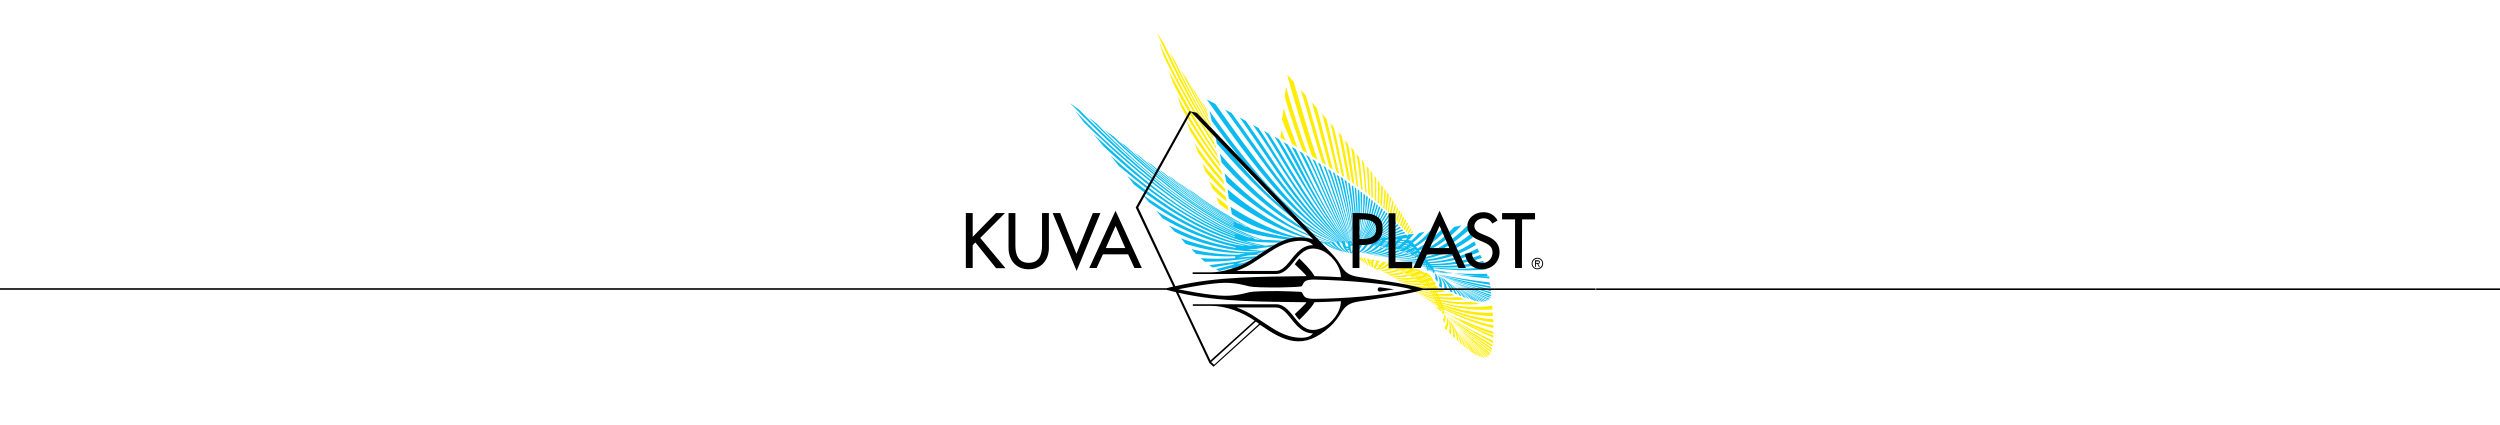 <?xml version="1.0" encoding="utf-8"?>
<!-- Generator: Adobe Illustrator 26.5.0, SVG Export Plug-In . SVG Version: 6.00 Build 0)  -->
<svg version="1.1" id="Ebene_1" xmlns="http://www.w3.org/2000/svg" xmlns:xlink="http://www.w3.org/1999/xlink" x="0px" y="0px"
	 viewBox="0 0 1387.9 236.2" style="enable-background:new 0 0 1387.9 236.2;" xml:space="preserve">
<style type="text/css">
	.st0{fill-rule:evenodd;clip-rule:evenodd;fill:#FFED00;}
	.st1{fill-rule:evenodd;clip-rule:evenodd;fill:#0BBBEF;}
	.st2{fill-rule:evenodd;clip-rule:evenodd;}
	.st3{fill:none;}
</style>
<g>
	<path class="st0" d="M756.8,143.1c0.6,1.6,1.5,2.9,2.5,4.2l0.7,0.2c-1.1-1.3-1.8-2.7-2.2-4.2L756.8,143.1z M720.3,81.8
		c-2.8-7.2-5.3-14.4-7.6-21.5l-1,6c1.7,4.4,3.6,9,5.5,13.5L720.3,81.8z M725.7,84.9c-4.1-11-8-23.3-11.8-36.9l-0.7,5.7
		c3.1,10.4,6.4,20.4,10,29.9l1.5,1l-0.2-0.5L725.7,84.9z M731.5,88.8c-5.3-15.3-9.6-30.9-13.3-43.4l-3.7-4
		c4.1,14.2,8.4,29.9,13.9,45.3l2.6,1.8v0.1L731.5,88.8z M801.7,179.4l-0.6-2.2c0.7-0.7,0.8-1.8,0.7-3
		C802.8,175.5,802.9,177.1,801.7,179.4 M803.1,183.3l-0.9-0.8l-0.2-0.8c1.2-1.6,1.6-3.5,1.3-5.6
		C804.4,177.7,804.2,180.3,803.1,183.3 M805.4,185.6l-1.2-1.2c1-2.2,0.6-4.8-0.3-7.4C805.6,179.7,806.1,182.6,805.4,185.6
		 M807.8,187.6l-1.3-0.9c0.6-2,0-5-2.2-9.5C806.4,180.1,807.8,183.5,807.8,187.6 M809.8,189.6l-1-0.9c0-2.7-1.5-6.6-3.5-10.5
		C807.6,181.6,809.4,185.4,809.8,189.6 M811.7,191.3l-1-0.7c-0.4-3.1-2-6.3-3.7-9.5C809.1,184.4,810.9,187.7,811.7,191.3 M813.7,193
		l-1.1-0.9c-0.6-2.3-2.3-5.8-4.4-9.7C810.4,186,812.4,189.5,813.7,193 M815.3,194.1l-0.8-0.6l-4.5-8.8L815.3,194.1z M817.2,195.6
		l-0.9-0.6l-5-8.3L817.2,195.6z M818.6,196.4l-0.9-0.4l-8-12.3L818.6,196.4z M820.2,197.4l-1-0.4l-9.8-14.1L820.2,197.4z
		 M821.6,197.9l-0.6-0.1l-7.4-9.3L821.6,197.9z M822.8,198.3l-0.7-0.1l-10.6-12.9L822.8,198.3z M824.2,198.5l-0.9-0.2l-13.2-14.8
		L824.2,198.5z M825,198.2l-0.3,0.2l-14.2-14.7L825,198.2z M826,197.9l-0.5,0.3l-14.6-14.6L826,197.9z M826.3,197.5l0.5-0.4
		L810,182.7L826.3,197.5z M827.4,196.2l-0.5,0.6c-6.7-5.8-13.6-11.6-20.6-17.2C813.4,184.9,820.4,190.4,827.4,196.2 M827.9,194.7
		l-0.2,0.9c-6.9-5.3-14.4-11.3-22-17.2C813.7,184.4,821.5,190.2,827.9,194.7 M828.3,193.2l-0.2,1c-8.3-5.8-16.5-11.8-24.6-17.8
		C811.7,182.1,820,187.8,828.3,193.2 M828.7,191.5l-0.2,0.9c-9-5.1-17.6-11.1-26.2-17.2C811,180.8,819.7,186.4,828.7,191.5
		 M828.9,189.2l-0.1,1.3c-9-4.9-18-10.2-26.8-15.8C811.1,180,820.1,185.1,828.9,189.2 M752.1,142.8L752.1,142.8l1.4,1.5
		c-0.8-0.5-1.7-1-2.5-1.5H752.1z M753.8,142.8c0.8,0.9,1.7,1.8,2.7,2.7c-1.1-0.8-2.2-1.7-3.2-2.7H753.8z M754.7,142.8
		c1,1.3,2.2,2.5,3.5,3.6c-1.6-1-3-2.2-4.2-3.7L754.7,142.8L754.7,142.8z M672.4,70.4c-5.2-8.9-10.9-19.3-16.9-31.5l3.4,5
		c3.7,7.4,7.8,15.5,12.5,23.6l0.1,0.4l0.2,0.3c0.2,0.2,0.3,0.4,0.5,0.6l0,0L672.4,70.4z M673.1,74.1C664.2,59.5,656,43.8,649.2,29
		l3.1,4.8c6,12.9,12.9,26,20.5,38.5L673.1,74.1z M673.7,77.2c-4.5-7-8.9-14.5-13.2-22.1c-6.8-12.3-12.6-24.8-18.3-36.9l3.6,5.3
		c5.3,11.1,10.4,21.4,15.4,30.8c4.1,7.7,8.2,14.8,12.2,21.3L673.7,77.2z M675.1,82.4c-12.7-19.2-23.7-40-29.1-51.3l-2.5-7.9
		c7.7,17.1,18.8,37.8,30.6,55.9l0.2,1.2l0.3,0.3c0.1,0.1,0.2,0.3,0.4,0.4L675.1,82.4z M676.1,87.4c-9-12.7-17.4-26.8-24.5-40.4
		l-2.9-8.1c8.5,15.7,16.9,31.6,26.9,46.3L676.1,87.4z M677.5,92.5c-7.4-9.7-14.6-20.6-21.5-32.4l-2.3-6.9
		c6.2,11.3,13.8,24.1,23,36.5l0.3,1.2l0.3,0.3l0.2,0.5V92.5z M678.6,97.5c-6.2-7.4-12.2-15.7-18-24.9l-2-5.7
		C664.7,76.6,671,86,678,94.8L678.6,97.5z M679.6,102.5c-5.1-5.5-10-11.5-14.5-17.8l-2-5.3c4,5.8,9.5,13.1,16,20.5l0.4,1.8l-0.1-0.1
		L679.6,102.5z M680.3,107.1c-4.1-3.8-7.8-7.7-11.1-11.7l-1.8-4.9c4,5.1,8.3,9.8,12.5,14.1L680.3,107.1z M681,112
		c-3-2.5-5.7-4.9-7.9-7.3l-1.9-4.2c2.7,2.6,5.7,5.6,9.4,8.9l0.3,2.3L681,112z M682,116.8c-1.8-1.2-3.6-2.4-5.3-3.7l-1.4-3.8
		c1.8,1.5,3.9,3.2,6.2,4.9L682,116.8z M670.3,62.5c-1.3-2.4-2.7-4.9-4-7.3l3.1,4.6c0.2,0.3,0.3,0.6,0.5,0.9L670.3,62.5z M671,65.7
		c-3.4-6-6.7-12.1-9.9-18.3l2.3,3.3c2.4,4.3,4.7,8.7,7.2,13L671,65.7z M756,143c0.8,1.3,1.8,2.7,3,3.9c-1.9-1.6-3-2.7-3.9-4L756,143
		z M710.8,76.3l0.6-4.1c0.7,2,1.5,3.9,2.3,5.8l-0.5-0.3v0.1l-2.2-1.3l0,0L710.8,76.3z M786.6,152.6l2,0.8l0.6-0.2l-2-0.8
		L786.6,152.6z M787.8,152.2l2,0.8l0.6-0.4l-2-0.7L787.8,152.2z M829,184.2v1.3c-8.2-2.6-17.2-6.8-26.8-12v-0.1
		C811.1,177.7,820.2,181.4,829,184.2 M774.8,147.4L774.8,147.4l-2.3-0.1l-0.1,0.1H774.8z M778.5,148.7c0.1-0.1,0.2-0.1,0.2-0.2
		l-2.4-0.3l-0.1,0.1L778.5,148.7z M778,149c0.1,0,0.1-0.1,0.2-0.1l-2.3-0.3h-0.1L778,149z M782.5,150c0.1-0.1,0.3-0.2,0.4-0.2
		l-2.5-0.5c-0.1,0.1-0.2,0.1-0.4,0.2L782.5,150z M786.7,151c0.2-0.1,0.5-0.2,0.7-0.4l-2.3-0.5c-0.2,0.1-0.3,0.2-0.5,0.3L786.7,151z
		 M777.4,149.4c0.1,0,0.2-0.1,0.2-0.1l-2-0.5c-0.1,0-0.1,0.1-0.1,0.1L777.4,149.4z M781.6,150.4l0.3-0.2l-2.2-0.5
		c-0.1,0.1-0.1,0.2-0.2,0.2L781.6,150.4z M785.5,151.5c0.2-0.1,0.4-0.2,0.6-0.3l-2.2-0.5c-0.2,0.1-0.3,0.1-0.4,0.2L785.5,151.5z
		 M777,149.6c0.1,0,0.1-0.1,0.2-0.1l-1.9-0.5l-0.1,0.1L777,149.6z M781,150.7c0.1,0,0.1-0.1,0.2-0.1l-2.1-0.6
		c-0.1,0.1-0.1,0.1-0.2,0.1L781,150.7z M784.6,151.9c0.1-0.1,0.3-0.1,0.4-0.2l-2-0.6c-0.1,0-0.1,0.1-0.2,0.1L784.6,151.9z
		 M776.7,149.8l0.1-0.1l-1.8-0.6l-0.1,0.1L776.7,149.8z M780.3,151l0.1-0.2l-1.9-0.6l-0.2,0.1L780.3,151z M783.9,152.2
		c0.1,0,0.2-0.1,0.3-0.1l-1.9-0.6c-0.1,0-0.1,0.1-0.2,0.1L783.9,152.2z M795.5,158.1l1,1.1c-0.1,0-0.2,0-0.4,0.1l-1-1.1
		C795.3,158.2,795.4,158.2,795.5,158.1 M793,156.1l1.5,1c-0.2,0.1-0.4,0.1-0.6,0.1l-1.3-1C792.7,156.2,792.9,156.2,793,156.1
		 M789.8,154.4l1.6,0.7c-0.2,0.1-0.4,0.1-0.6,0.2l-1.5-0.7C789.5,154.5,789.6,154.5,789.8,154.4 M794.2,155.8l1.5,1
		c-0.2,0.1-0.4,0.1-0.6,0.2l-1.5-1C793.8,155.9,794,155.9,794.2,155.8 M791.2,153.9l1.5,0.8c-0.2,0.1-0.5,0.2-0.7,0.2l-1.4-0.8
		C790.7,154.1,790.9,154,791.2,153.9 M792.5,153.4l1.6,0.8c-0.2,0.1-0.4,0.2-0.6,0.2l-1.6-0.8C792,153.6,792.2,153.5,792.5,153.4
		 M783.2,152.5l-1.7-0.6l0.2-0.1l1.7,0.6L783.2,152.5z M786.6,154l-1.6-0.7l0.2-0.2l1.6,0.8C786.7,154,786.6,154,786.6,154
		 M789.7,155.6l-1.4-0.7c0.1,0,0.1,0,0.2-0.1l1.4,0.7C789.9,155.6,789.8,155.6,789.7,155.6 M792.7,157.5l-1.3-0.9c0.1,0,0.1,0,0.2,0
		l1.5,0.9C793,157.4,792.8,157.5,792.7,157.5 M795.1,159.4l-1.1-1c0.1,0,0.2,0,0.3-0.1l1.2,1C795.4,159.3,795.2,159.4,795.1,159.4
		 M797,161.5l-0.8-0.9l0.6-0.1l0.4,1H797z M779.4,151.5l-1.8-0.7c0.1-0.1,0.3-0.1,0.4-0.2l2,0.7
		C779.8,151.3,779.6,151.4,779.4,151.5 M782.5,152.7l-1.6-0.6c0.1,0,0.2-0.1,0.2-0.1l1.7,0.6C782.7,152.7,782.6,152.7,782.5,152.7
		 M785.8,154.2l-1.5-0.8c0.1,0,0.1,0,0.2-0.1l1.6,0.8C786,154.2,785.9,154.2,785.8,154.2 M788.6,155.9l-1.2-0.7
		c0.1,0,0.2-0.1,0.3-0.1l1.3,0.7C788.9,155.8,788.7,155.8,788.6,155.9 M791.7,157.6l-1.5-0.9c0.1,0,0.3-0.1,0.4-0.1l1.4,0.9
		C791.9,157.6,791.8,157.6,791.7,157.6 M794.1,159.5l-1.1-1c0.1,0,0.1,0,0.2,0l1.2,0.9C794.4,159.4,794.2,159.5,794.1,159.5
		 M796.3,161.6l-0.9-0.9c0.1,0,0.2,0,0.3,0l0.9,0.9C796.5,161.5,796.4,161.5,796.3,161.6 M794.2,160.7l1.1,0.9c0.2,0,0.3,0,0.5,0
		l-1-0.9C794.5,160.7,794.4,160.7,794.2,160.7 M791.6,158.7l1.1,0.9c0.2,0,0.4,0,0.6,0l-1.2-0.9C792,158.6,791.8,158.7,791.6,158.7
		 M789.2,157l1.3,0.8c0.2,0,0.3,0,0.5-0.1l-1.4-0.8C789.4,156.9,789.3,157,789.2,157 M786.3,155.4l1.3,0.7c0.1,0,0.2,0,0.3-0.1
		l-1.3-0.7C786.6,155.3,786.5,155.3,786.3,155.4 M783.3,153.7l1.4,0.8c0.2,0,0.3-0.1,0.5-0.1l-1.5-0.8
		C783.5,153.7,783.4,153.7,783.3,153.7 M780.4,152.3l1.4,0.7c0.1,0,0.2-0.1,0.3-0.1l-1.6-0.6C780.5,152.2,780.4,152.2,780.4,152.3
		 M799,168.1c0.1,0,0.2,0.1,0.3,0.1l-0.2-0.7c-0.1,0-0.2-0.1-0.3-0.1L799,168.1z M799.5,168.8c-0.1,0-0.2-0.1-0.3-0.1l0.2,0.6
		c0.1,0,0.2,0.1,0.4,0.1L799.5,168.8z M798.5,166c-0.1,0-0.2-0.1-0.4-0.1l0.3,0.6c0.1,0,0.2,0.1,0.3,0.1L798.5,166z M796.9,163.3
		c0.1,0,0.3,0,0.4,0l-0.7-0.9c-0.2,0-0.3,0-0.4,0L796.9,163.3z M797.8,164.3c-0.1,0-0.3,0-0.4-0.1l0.3,0.8c0.1,0,0.3,0,0.4,0.1
		L797.8,164.3z M800.8,172.1c-0.2-0.1-0.4-0.2-0.5-0.3l0.1,0.6l-0.1,0.3l0.4,0.2L800.8,172.1z M799.7,170.3c0.2,0.1,0.4,0.2,0.5,0.2
		l-0.2-0.4c-0.2-0.1-0.3-0.1-0.5-0.2L799.7,170.3z M800.6,171.3c-0.2-0.1-0.4-0.2-0.7-0.3l0.2,0.4c0.2,0.1,0.4,0.2,0.7,0.3
		L800.6,171.3z M799.3,171.4v0.5l-0.1,0.4l0.3,0.2l0.2-0.4v-0.4L799.3,171.4z M799.1,170.6l0.2,0.4l0.3,0.1l-0.2-0.4L799.1,170.6z
		 M798.7,169.6l0.1,0.4l0.2,0.1l-0.1-0.4C798.9,169.7,798.8,169.6,798.7,169.6 M798.2,168.4l0.3,0.6c0.1,0,0.2,0.1,0.3,0.1l-0.2-0.5
		C798.5,168.5,798.4,168.4,798.2,168.4 M797.6,167.1l0.3,0.7c0.2,0,0.3,0.1,0.4,0.1l-0.3-0.7C797.9,167.1,797.8,167.1,797.6,167.1
		 M797.1,165.7l0.2,0.5c0.1,0,0.3,0.1,0.4,0.1l-0.2-0.5C797.3,165.8,797.2,165.7,797.1,165.7 M796.1,164.1l0.6,0.8
		c0.1,0,0.3,0.1,0.4,0.1l-0.3-0.8C796.5,164.2,796.3,164.1,796.1,164.1 M794.9,162.4l0.6,0.8c0.2,0,0.4,0,0.6,0.1l-0.7-0.8
		C795.3,162.5,795.1,162.4,794.9,162.4 M793.4,160.7l0.8,0.9c0.1,0,0.3,0,0.4,0l-0.8-0.9C793.6,160.7,793.5,160.7,793.4,160.7
		 M798.5,171v0.6l-0.1,0.2l0.2,0.1v-0.1l0.2-0.7L798.5,171z M798.3,170.2l0.1,0.4l0.4,0.2l-0.1-0.4
		C798.6,170.3,798.4,170.3,798.3,170.2 M797.9,169.3l0.2,0.4c0.1,0.1,0.2,0.1,0.3,0.1l-0.2-0.4C798.2,169.4,798,169.3,797.9,169.3
		 M797.2,168l0.4,0.6c0.1,0.1,0.3,0.1,0.4,0.2l-0.3-0.6C797.5,168.1,797.3,168,797.2,168 M796.8,166.8l0.2,0.6
		c0.2,0.1,0.3,0.1,0.4,0.1l-0.2-0.6C797,166.9,796.9,166.9,796.8,166.8 M796.1,165.5l0.3,0.5c0.1,0,0.3,0.1,0.4,0.1l-0.2-0.5
		C796.4,165.6,796.3,165.6,796.1,165.5 M795.2,164l0.4,0.8c0.2,0,0.3,0.1,0.5,0.1l-0.6-0.8C795.4,164,795.3,164,795.2,164
		 M794,162.4l0.7,0.8c0.1,0,0.1,0,0.2,0l-0.5-0.8C794.3,162.4,794.2,162.4,794,162.4 M792.6,160.7l0.7,0.8c0.1,0,0.3,0,0.4,0
		l-0.7-0.9C792.9,160.7,792.8,160.7,792.6,160.7 M790.6,158.8l1.1,0.8c0.2,0,0.4,0,0.6,0l-1.2-0.9
		C790.9,158.7,790.8,158.7,790.6,158.8 M788.3,157.1l1.2,0.8c0.1,0,0.2,0,0.4,0l-1.2-0.8C788.6,157.1,788.4,157.1,788.3,157.1
		 M766.6,145.1L766.6,145.1L766.6,145.1L766.6,145.1z M760.2,144.9l1.1,0.5c0,0.1,0,0.2,0,0.3l-1-0.2
		C760.2,145.3,760.2,145.1,760.2,144.9 M763.9,148.3l0.1,0.2l0.1,0.6l0.3,0.1l0,0c0.4-0.4,0.7-0.8,1.1-1.2v-0.3l-0.9-0.7
		C764.3,147.5,764.1,147.9,763.9,148.3 M826.2,168.5c-0.1,0-0.3,0.1-0.4,0.1l-0.2-0.1h0.4H826.2z M827.2,168.3
		c-0.2,0.1-0.5,0.1-0.7,0.1l0.1-0.1H827.2z M794.1,153.4l0.4,0.2l0.7,1l-0.1,0.1l0.4,0.6c-0.1,0-0.2,0.1-0.2,0.1l0.9,1.2
		c0.1,0,0.1,0,0.2-0.1l0.8,1.1c-0.2,0.1-0.4,0.1-0.7,0.2l0.5,1.2c0.2,0,0.4-0.1,0.6-0.1l0.9,1.3c-0.4,0.1-0.8,0.1-1.2,0.1l0.3,1
		c1-0.1,1.9-0.2,2.9-0.3l2.1,1c-1.6,0.2-3.2,0.3-4.7,0.3l-0.1,0.6l-0.4-0.6h-0.1l0.7,0.9c2.3,0.1,4.5,0,6.7-0.2l0.6,0.3v-0.2
		l1.2,0.3l0.1,0.3l1,0.4c-2.7,0.2-5.8,0.3-9-0.1l0.4,0.8c3.4,0.4,7,0.5,10.9,0.2l0.9,0.3l0.9,0.4v0.1l1.5,0.5
		c-4.6,0.4-9.2,0.2-13.8-0.5l0.2,0.6c5.8,1.2,11.5,1.7,17.1,1.2l1.7,0.6l-0.2-0.3l0,0h0.7l2.7,0.8l-0.1-0.1l0.4,0.1
		c-7,0.8-14.3,0.4-22-1.5l0.3,0.7c9.6,2.6,19,3.2,28.2,1.8l0.2,2.1c-9,0.6-18.3-0.2-28.1-3.3l0.3,0.6c9.7,3.3,19,4.8,27.9,4.5
		l0.2,1.9c-9.3-0.1-18.6-2-27.9-5.6l0.2,0.4c10.5,4.2,19.9,6.6,27.8,6.9l0.1,1.8c-9.5-1.2-18.7-4.1-27.7-8l0.1,0.3
		c9.6,4.2,19,7.8,27.6,9.3l-0.1,1.5c-8.6-2-17.8-5.6-27.5-10.3l-0.1,0.9c9.1,5,18,10.1,27.7,13.5l-0.1,1.3c-9-3.9-18.6-9-27.6-14.4
		l0,0l0.4,1l-0.2,0.6l-0.4-1l-0.3,1.1l-0.4-1.5l0.2-0.5c-0.2-0.1-0.3-0.2-0.5-0.3l-0.2,0.3l-0.3,0.1l-0.2-0.6l0.1-0.2l-0.3-0.2
		l-0.1,0.3l-0.3,0.1l-0.4-0.6l0.1-0.2l-0.2-0.1l-0.1,0.2l-0.5-0.3l0.2-0.2c-0.6-0.4-1.3-0.8-1.9-1.2c0.7,0.3,1.3,0.7,2,1l0.1-0.6
		v-0.2c-1.6-0.8-3.2-1.7-4.9-2.5c1.6,0.7,3.2,1.4,4.8,2.2l-0.2-0.4c-2.3-1.1-4.5-2.2-6.7-3.4c2.2,1,4.3,2,6.4,2.9l-0.3-0.4
		c-2.6-1.1-5.3-2.4-7.9-3.8c2.5,1.2,5.1,2.2,7.6,3.2l-0.3-0.5v-0.1c-3.4-1.2-6.9-2.8-10.5-4.6c3.5,1.6,6.9,3,10.3,4.1l-0.2-0.6
		c-3.8-1.2-7.7-2.8-11.8-4.8c3.8,1.6,7.5,2.9,11.3,3.9l-0.3-0.5c-4.2-1-8.4-2.5-12.6-4.6c3.9,1.6,7.9,3,12.2,3.8l-0.3-0.7
		c-4.3-0.7-8.9-2.1-14-4.3c4.7,1.9,9.2,3,13.5,3.5l-0.7-0.8c-5-0.5-9.9-1.8-14.5-4c4.2,1.7,8.7,2.9,13.7,3.2l-0.7-0.8
		c-5.1-0.2-9.9-1.3-14.5-3.3c4.3,1.4,8.8,2.2,13.3,2.2l-1-0.8c-5.1,0.2-9.7-0.6-14-2.4c4.1,1.3,8.3,1.8,12.8,1.5l-1.2-0.7
		c-4.7,0.5-9.1,0-13.2-1.6c4.1,1,8.3,1.2,12.7,0.5l-1.2-0.7c-5,1-9.4,0.6-13.4-1.1c4,1,7.9,1.1,11.9,0.2l-1.4-0.8
		c-4.5,1.2-8.7,1.1-12.4-0.7c3.6,1,7.2,1,10.9-0.1l-1.3-0.7c-4.7,1.6-8.3,1.4-11.1-0.1c3.3,0.8,6.7,0.5,10-0.7l-1.7-0.8
		c-3.9,1.7-7.2,2-9.7,0.8c2.5,0.4,5.5-0.1,8.6-1.7l-1.7-0.6c-3.1,1.8-5.9,2.4-8.2,1.6c2.6-0.2,5.3-1.1,8.1-3.3l-2.3-0.2
		c-3.1,2.4-5.5,3.5-7,2.7c2.1-0.6,4.2-2,6.4-4h0.1c0.3,0,0.6,0,0.9,0.1v0.2l1.2,0.1h-0.3l-0.1,0.1h1.2v0.2H773l-0.1,0.1h2.3l0.6,0.1
		c0.2,0,0.4,0.1,0.7,0.1l-0.1,0.4l1.4,0.2c0.5,0.1,1,0.1,1.4,0.2l-2.2-0.2l-0.1,0.1l2.4,0.3c0.1-0.1,0.2-0.1,0.3-0.2
		c0.2,0,0.4,0,0.5,0.1v0.3l1.4,0.2c0.3,0,0.5,0.1,0.7,0.1v0.3l-1-0.1c-0.1,0.1-0.2,0.1-0.3,0.2l2.7,0.3l0,0c0.4,0.1,0.8,0.1,1.2,0.2
		l-0.1,0.5l1.4,0.2c0.7,0.1,1.4,0.2,2.1,0.3l-0.1,0.6l1.3,0.3l-0.3,0.2l2.1,0.7l0.3-0.1l0.5,0.1l1.2,1l0.2-0.2l0.5,0.6L794.1,153.4z
		 M782.9,129.7c0.4-0.5,0.7-1.1,1.1-1.6l0.4,0.9l-0.5,0.6L782.9,129.7z M781.3,129.4c0.6-0.9,1.2-1.8,1.9-2.8l0.4,0.9
		c-0.5,0.7-1,1.4-1.6,2.2h-0.6L781.3,129.4l0.1,0L781.3,129.4z M780.2,128.3c0.7-1.3,1.4-2.4,2-3.4l0.4,0.9c-0.6,1-1.2,2.1-1.8,3.1
		L780.2,128.3z M779.2,127.1c0.6-1.3,1.3-2.6,2.1-3.7l0.4,0.9c-0.6,1-1.2,2.1-1.9,3.5L779.2,127.1z M778.2,126c0.6-1.6,1.2-3,2-4.4
		l0.5,1c-0.6,1-1.2,2.4-2,4.1l-0.3-0.3l0,0L778.2,126z M777.2,125c0.8-2.2,1.3-3.8,1.9-5l0.5,1c-0.2,0.8-0.9,2.5-1.8,4.7L777.2,125z
		 M776,123.8c0.7-2.2,1.3-4.1,2-5.6l0.5,1c-0.5,1.2-1.1,3.1-2,5.2L776,123.8z M775,122.5c0.7-2.4,1.3-4.4,1.9-6l0.5,1
		c-0.3,1.3-0.9,3.3-1.7,5.8L775,122.5z M773.9,121.3c0.6-2.4,1.2-4.6,1.8-6.4l0.5,1c-0.4,1.3-0.9,3.5-1.7,6.2V122v-0.1L773.9,121.3z
		 M772.8,120.2c0.6-2.9,1.1-5.1,1.7-7l0.5,1c-0.4,1.3-0.9,3.7-1.7,6.6L772.8,120.2z M771.5,118.9c0.6-3.1,1-5.5,1.6-7.8l0.6,0.9
		c-0.3,1.8-0.7,4.2-1.4,7.6l-0.5-0.5l0,0L771.5,118.9z M770.4,117.8c0.6-3.8,0.9-6.8,1.2-8.8l0.8,1c-0.5,1.7-0.9,4.4-1.5,8.3
		L770.4,117.8z M769.1,116.5c0.5-4.2,0.8-7.5,1-9.6l0.9,1.1c-0.2,1.7-0.5,4.9-1.2,9.2L769.1,116.5z M767.9,115.3
		c0.4-4.6,0.6-8.2,0.7-10.4l0.9,1.1c-0.1,1.8-0.4,5.2-0.9,10L767.9,115.3z M766.3,113.8c0.3-5,0.5-8.9,0.6-11.1l0.9,1.1
		c-0.1,1.8-0.3,5.6-0.7,10.7L766.3,113.8L766.3,113.8z M764.8,112.5c0.2-5.5,0.3-9.8,0-12.3l1.1,1.2c0.1,2.3,0,6.2-0.3,11.7
		l-0.7-0.7L764.8,112.5L764.8,112.5z M763.2,111.1c0.1-6.1,0.1-10.9-0.2-13.4l1,1.2c0.1,2.3,0.1,6.7,0,12.8l-0.5-0.6l-0.1,0.2
		L763.2,111.1z M761.4,109.4c-0.2-6.7-0.4-12.1-0.6-14.6l1.1,1.3c0.1,2.4,0.2,7.3,0.3,14L761.4,109.4z M759.7,107.8
		c-0.4-7.3-0.7-13.1-1-15.7l1.1,1.4c0.2,2.4,0.4,7.8,0.7,15.2L759.7,107.8z M757.9,106.6c-0.5-6.8-1-12.9-2-17.9l1.3,1.6
		c0.6,3.8,1,9.7,1.5,17L757.9,106.6z M755.6,105c-0.9-7.9-1.7-14.9-2.5-19.5l1.4,1.8c0.8,3.9,1.3,10.6,2,18.6L755.6,105L755.6,105
		L755.6,105z M753.1,102.9c-1.3-8.7-2.2-16.4-3-21.2l1.6,2c0.6,4,1.2,11.2,2.4,20.1L753.1,102.9z M750.6,101.1
		c-1.7-9.8-2.8-18.4-3.9-23.3l1.6,2c1.2,4.3,2.1,12.5,3.6,22.5L750.6,101.1z M748.2,99.6c-2.5-12.2-4.3-22.7-5.1-26.3l1.8,2.3
		c1.7,7.3,3,15.7,4.6,24.8l-0.6-0.5v0.3l-0.1-0.1v-0.2L748.2,99.6z M745,97.4c-2.1-9.4-4-19.2-6.4-29.1l1.9,2.5
		c1.9,7.3,3.6,16.9,5.8,27.4L745,97.4z M741.9,95.4c-2.7-10.8-5-21.8-8-32.2l2.5,2.8c2,7.4,4.1,18.4,7,30.5l-1.1-0.7l-0.1-0.2
		L741.9,95.4z M738,92.8c-3.1-11.2-6.1-23.2-9.7-36l2.7,3.1c3.2,11.2,5.9,22.9,8.9,34.2L738,92.8z M734.1,90.4
		c-4.2-13.4-8-27.4-12-40.6l2.8,3.1c3.6,11.7,7.1,25.3,11.2,38.6L734.1,90.4z M764.1,149.6l-0.4-1.1c0,0.1-0.1,0.1-0.1,0.2l0.2,0.5
		v0.3L763,149l-0.2-0.1c0-0.1,0-0.1,0-0.2v-0.6l-0.6,0.4v0.1h-0.1l0,0l0,0l-0.7-0.3c-0.1-0.6-0.1-1.2-0.1-1.8l-0.9-0.6
		c0.2,0.7,0.4,1.4,0.7,2.1l-0.4-0.2c-1-1.2-1.6-2.8-1.8-4.3l0.7,0.1c0.2,0,0.4,0,0.5,0.1c0,0.2,0,0.4,0,0.6l1.3,0.3
		c0-0.1,0.1-0.3,0.1-0.4h0.5c0.3,0,0.6,0,0.9,0v0.5h-0.1c-0.4,1.1-0.6,2.4-0.6,3.7l0,0l1-1.2v0.1c0.3-0.8,0.6-1.5,0.9-2.3l-0.2-0.1
		l-0.7-0.3h0.9c0.2,0,0.3,0,0.4,0v0.1l1.4,0.1c0.2,0,0.3,0,0.4,0v0.1v-0.1l-0.3,0.1c-0.4,0.5-0.8,1-1.2,1.6l0.1,0.3l0.5,0.2l0.4,0.2
		l0.1,0.1c0.6-0.7,1.2-1.4,1.8-2.1h0.2v0.2l1.4,0.1c0.1,0,0.3,0,0.4,0l0,0l0,0c0.1,0,0.2,0,0.3,0v0.2c-0.2,0-0.4,0.1-0.6,0.1
		c-1.4,1.4-3,2.8-4.8,4.1L764.1,149.6L764.1,149.6z M787.8,153.6l-1.8-0.8c-0.1,0-0.2,0.1-0.3,0.1l1.8,0.8
		C787.6,153.7,787.7,153.6,787.8,153.6"/>
	<path class="st1" d="M743.2,133.9l-0.3,0.1c-24.6-13.7-50.7-51.9-68.2-76.3l-4.8-2.5c19.5,27.2,42.5,61.6,72.4,79l-0.2,0.1
		c-21.3-10.7-44.3-35.1-70.6-72.7l1.2,5.6c22.1,30.4,45.6,56.3,69,67.1h-0.1c-24.4-9.9-48.2-35.7-67.2-60.7l1.1,6
		c19.3,22.5,43.8,47.3,66.3,55c1.4,2.4,3.3,4.2,5.5,5.5l0.7-0.1C745.5,138.5,744,136.4,743.2,133.9 M798,156.5l-1.3-1.9
		c0.4-0.9,0.2-2-0.4-3.1C797.7,152.5,798.4,154,798,156.5 M800.5,159.7l-1.1-0.4l-0.5-0.7c0.6-1.9,0.3-3.8-0.6-5.7
		C800,154.1,800.6,156.5,800.5,159.7 M803.5,161.1l-1.6-0.8c0.2-2.5-1-4.7-2.7-6.9C801.8,155.5,803.2,158.1,803.5,161.1
		 M806.5,162.2l-1.5-0.4c-0.1-2.1-1.7-4.8-5.2-8.3C802.7,155.7,805.1,158.4,806.5,162.2 M809,163.5l-1.3-0.5
		c-0.9-2.5-3.6-5.7-6.7-8.7C804.2,156.6,807.2,159.7,809,163.5 M811.4,164.4l-1.2-0.4c-1.4-2.8-4-5.3-6.6-7.7
		C806.6,158.7,809.4,161.3,811.4,164.4 M813.8,165.4l-1.3-0.5c-1.3-1.9-4.1-4.7-7.4-7.6C808.4,159.9,811.4,162.5,813.8,165.4
		 M815.7,165.9l-1-0.3l-7.2-6.8L815.7,165.9z M818,166.6l-1-0.3l-7.5-6.2L818,166.6z M819.6,167l-1-0.1L807,158L819.6,167z
		 M821.4,167.4l-1-0.1l-13.9-10L821.4,167.4z M822.9,167.4l-0.6,0.1l-10-6.3L822.9,167.4z M824.1,167.3l-0.7,0.1l-14.3-8.6
		L824.1,167.3z M825.5,167.1l-0.9,0.1l-17.3-9.6L825.5,167.1z M826.2,166.5l-0.2,0.3l-18.2-9.2L826.2,166.5z M827,165.9l-0.3,0.5
		l-18.6-8.9L827,165.9z M827.2,165.4l0.4-0.5l-20.6-8.1L827.2,165.4z M827.8,163.8l-0.3,0.7c-8.2-3.3-16.7-6.4-25.1-9.4
		C810.8,157.8,819.3,160.7,827.8,163.8 M827.7,162.2l0.1,0.9c-8.2-2.7-17.3-5.8-26.4-9C810.9,157.2,820.2,160.2,827.7,162.2
		 M827.6,160.7l0.1,1c-9.7-2.7-19.4-5.7-29.1-8.6C808.3,155.7,818,158.4,827.6,160.7 M827.4,159l0.1,0.9
		c-10.1-1.8-20.3-4.6-30.4-7.5C807.2,154.8,817.3,157.1,827.4,159 M826.9,156.8l0.4,1.3c-10.1-1.6-20.3-3.6-30.6-6
		C807.1,154,817.3,155.7,826.9,156.8 M730.2,134.6l7,0.3h0.9c2.3,2.1,5,3.7,8,4.9c-3.2-0.7-6.1-2.3-8.8-4.6c-0.3,0-0.6,0-1-0.1
		c2,1.5,4.6,3,7.7,4.3c-3.1-1-6.1-2.3-8.8-4.2l0.6-0.1c-1.8-0.1-3.6-0.1-5.4-0.2l0,0C730.3,134.9,730.3,134.7,730.2,134.6
		 M684.8,146.9l0.1-0.5l-11.7,2.1l-1.9-1.3l13.5-1.7c3.1-0.4,6.2-1.2,9.9-2.3c-9.2,1.4-18,2.2-25.9,2.1l-2.2-2
		c6.3,0.5,12.9,0.4,19.1,0l0.1-1c-7.3,0.3-14.7-0.3-21.9-1.4l-2.5-2.6c7,1.7,15.1,3,24.5,3.1c0.5,0,1,0,1.5,0l4.1-0.8
		c-11.4,0.1-22.7-1.9-33.3-5.2l-2.6-3.1c9.8,3.8,26.9,8.2,40.4,7.7c0.9,0,1.6-0.2,2.5-0.3l0.3-0.1c-15.1,0.4-35.2-4.9-46.7-11
		l-3.2-3.4c8.3,3.8,19.1,9.5,37.1,12.4v-0.4c-15.2-3.4-29.2-9.3-40.7-16.1l-3.4-4.1c16,10.2,33.4,16.9,43.9,18.8
		c1.8,0.3,3.4,0.5,5,0.7c-0.3-0.1-0.5-0.3-0.8-0.4c-15.1-2.4-35-11.8-52.3-23.9l-3.6-4.4c13.2,9.6,36.8,24.4,59.1,28.5l2.7-0.1
		c-20.7-3.3-43-15.7-66.4-33.8l-3.7-4.8c22,17.4,44.7,33.1,72.1,38.6l2.2,0.1c-4.9-0.8-9.7-2.1-14.3-3.7
		c-20.3-7-42.6-21.7-64.8-40.6l-4.5-5.7c17.9,16,42.1,35.6,69.1,45.4l-0.1-0.4c-22.8-8.2-50.8-29.3-73-50.2l-5.4-6.6
		c23.8,21.6,47,43.7,78.3,56l-0.1-0.4c-27.8-10.2-68.2-46.8-83.5-62.1l-5-6.6c24.8,26,65.7,60.4,90.1,68.7c0.1,0.1,0.3,0.1,0.4,0.1
		c-18-7.2-41.8-24.5-63.8-44.3c-10.4-9.4-20.1-19.2-29.5-28.7l5.2,3.8c8.6,8.8,16.9,16.7,24.8,24c26.6,24.1,49.1,39.9,69.2,46.8
		l1.6,0.2c-28.5-9.7-63.7-39.3-90.6-67l4.5,3.5c25.3,26.1,56.2,51.9,87.4,63.7l0.3,0.5c1.3,0.2,2.5,0.4,3.8,0.6l-5.6-2
		c-5.6-2.1-12.2-5.2-21.3-10.6c-14-8.3-33.1-22.2-59.9-48.4l4.9,3.5c15.1,14.6,34.1,31.6,55.3,44.4c8.6,5.2,17.4,9.4,25.9,12.5
		l1.5,0.4l11.2,0.5c-0.8,0.3-1.7,0.7-2.5,1.1c-6.4,0-12.6-0.3-18.5-1.1c3.7,1.2,7.5,2.1,11.4,2.8l2.1-0.3l3-0.4
		c-0.8,0.4-1.5,0.9-2.3,1.3l-0.5,0.1l-4.2,0.5l-2.8,0.5l-5.3,0.5l4.5,0.3l3.1,0.4l3-0.9h0.2c-0.9,0.6-1.8,1.2-2.6,1.7h-0.6l-2.6,0.8
		l2.3-0.1l-0.8,0.5l-6.2,0.5l-5.7,1.2l10.5-0.8c-0.5,0.3-1,0.6-1.4,1l-2.8,1l-4,1.2l-2.7,1.1l3.3-0.5l4.1-1.4
		c-0.3,0.2-0.6,0.4-0.9,0.5c-2.2,1.3-4.6,2.4-7,3.3l0,0l-2.2,0.7l-2.4,0.7l-1.5,0.3l3.6-1.1l0.4-0.5l-7.4,2l-1.7-1.1L684.8,146.9z
		 M718.3,132.1c-16.2-3.4-26.7-8-34.4-13.2l-0.8-4.1c13,8.3,25.3,13.9,37.4,17C719.7,131.9,719,132,718.3,132.1 M714.5,133
		c-9.8-1.2-20.4-2.8-28.9-6.5c-5.5-2.4-12.8-6.9-18.7-10.8c-8.1-5.3-14.7-10.6-23.1-17.4c-7.6-6.2-14.9-12.9-22.2-19.6l3.3,2.3
		c6.2,5.6,12.5,11.3,19,16.6c7.6,6.2,14.9,12.3,23.2,17.6c5.9,3.8,11.7,7.6,17.9,10.6v-0.2c-10.3-5.6-20.3-12.3-29.9-19.6
		c-8.9-6.7-17.4-14-25.9-21.9l4.4,3.4c6.7,6.2,14,12.2,21.7,18.1c8.9,6.8,18.6,13.3,29.6,19.3v-0.3c-18.2-10.2-34.2-22.3-48.8-35.5
		l3.8,2.7c13.7,12,28.4,23.2,45,32.2v-0.3c-16-8.8-29.8-19.4-42.5-30.4l4,2.9c12,10.2,24.8,19.6,38.6,27.1v-0.2
		c-10.1-5.7-22.4-13.7-36.7-25.8l2.9,1.9c13.6,11.6,26,19,36.6,25.1V124c-13.1-7.1-24.1-14.9-34.1-23l3.5,2.4
		c9.8,8.1,21.4,15.1,32.3,21.4l2,1.1l1,0.2c-10.8-5.6-24.5-14.3-33.8-21.8l3.7,2.4c9.8,7.6,21.8,14.5,32.4,20.4
		c5.4,1.7,13.5,3.6,22.7,5.1c-0.8,0.2-1.6,0.4-2.3,0.6C714.8,132.9,714.7,132.9,714.5,133 M739.3,134.6h0.2
		c-21.6-7.1-43.1-23.8-61.3-44.3l-1-5c22.7,26.8,47,44.2,63.1,49.2h0.1c1.5,2.3,3.7,4.1,6.6,5.6c-4-1.5-5.2-2.5-7.9-5.2h-0.4
		c-2.3-0.1-5.3-0.3-8.7-0.5c-0.2-0.2-0.4-0.4-0.6-0.6c0.4,0.1,0.9,0.2,1.3,0.2c0.9,0.1,1.8,0.2,2.7,0.2c-1.6-0.3-3.3-0.7-4.9-1.1
		c-1.4-0.8-3-1.2-4.8-1.3c-14.9-4.5-29.3-12.7-41.5-21.6l-0.7-5.1c14.9,12.8,37.4,26.5,53.7,29.2c0.7,0.1,1.4,0.1,2.1,0.2
		c-19.8-5.3-39.7-18.1-56.4-33.3l-1.1-5c17.7,17.7,38.1,32.6,58.2,38.3C738.4,134.6,738.9,134.6,739.3,134.6 M781.2,132.2l-2.4,0.2
		l-0.7,0.8l2.5-0.1L781.2,132.2z M774.9,136.2l2.1,0.1l0.5-0.4l-2.1-0.1L774.9,136.2z M775.8,135.5l2.1,0.1l0.4-0.6h-2.2
		L775.8,135.5z M776.8,134.5l2.2-0.1l0.7-0.7l-2.3,0.1l0,0L776.8,134.5z M760,135.5l2.3-0.8c0,0.1-0.1,0.1-0.1,0.1l-2.3,0.8
		L760,135.5z M762.5,134.4l-2.3,0.7l0.1-0.1l2.5-1.1C762.7,134.1,762.6,134.3,762.5,134.4 M825.4,152l0.5,1.2
		c-8.6,0.3-18.5-0.7-29.2-2.4v-0.1C806.2,151.8,816.1,152.3,825.4,152 M762,135.3L762,135.3l-2.3,0.6l-0.1,0.1L762,135.3z
		 M767.1,133.7c0.1-0.1,0.1-0.2,0.2-0.3v-0.1l-2.7,1l-0.1,0.1L767.1,133.7z M766.4,134.6c0.1-0.1,0.2-0.2,0.3-0.3l-2.5,0.7l-0.1,0.1
		L766.4,134.6z M771.5,133.4c0.2-0.2,0.3-0.4,0.5-0.7l-2.6,0.6c-0.2,0.2-0.4,0.4-0.5,0.7L771.5,133.4z M765.9,135.3
		c0.1-0.1,0.1-0.2,0.2-0.2l-2.3,0.5l-0.1,0.1L765.9,135.3z M770.8,134.2c0.1-0.1,0.1-0.2,0.2-0.3l-2.6,0.6c-0.1,0.1-0.1,0.2-0.2,0.3
		L770.8,134.2z M775.4,133.6c0.2-0.3,0.5-0.5,0.7-0.8l-2.5,0.5c-0.2,0.2-0.4,0.4-0.5,0.6L775.4,133.6z M765.5,135.7
		c0.1-0.1,0.1-0.1,0.2-0.2l-2.3,0.4v0.1L765.5,135.7z M770.1,135.1c0.1-0.1,0.2-0.2,0.3-0.4l-2.5,0.4c-0.1,0.1-0.2,0.2-0.3,0.3
		L770.1,135.1z M774.4,134.7c0.2-0.2,0.4-0.4,0.5-0.6l-2.3,0.3c-0.1,0.2-0.3,0.3-0.4,0.4L774.4,134.7z M765.1,136.3
		c0.1-0.1,0.1-0.1,0.2-0.2l-2,0.2l-0.1,0.1L765.1,136.3z M769.4,135.8l0.2-0.3l-2.2,0.3c-0.1,0.1,0,0.2-0.1,0.2L769.4,135.8z
		 M773.5,135.6c0.2-0.2,0.3-0.3,0.5-0.5l-2.3,0.3c-0.1,0.1-0.2,0.2-0.3,0.3L773.5,135.6z M764.8,136.6c0.1-0.1,0.1-0.1,0.2-0.2
		l-2,0.2l-0.1,0.1L764.8,136.6z M768.9,136.4c0.1-0.1,0.1-0.1,0.2-0.2l-2.2,0.1c-0.1,0.1-0.1,0.1-0.1,0.2L768.9,136.4z M772.7,136.3
		c0.1-0.1,0.2-0.2,0.3-0.3l-2.1,0.1c-0.1,0.1-0.1,0.1-0.2,0.2H772.7z M764.5,136.9L764.5,136.9h-1.8l-0.1,0.1L764.5,136.9z
		 M768.4,136.8l0.1-0.2l-2,0.1l-0.1,0.1L768.4,136.8z M772.1,136.8c0.1-0.1,0.2-0.1,0.2-0.2l-2,0.1c-0.1,0.1-0.1,0.1-0.2,0.1
		L772.1,136.8z M785.1,138.5l1.3,0.7c-0.1,0.1-0.2,0.1-0.3,0.2l-1.3-0.7C784.9,138.6,785,138.6,785.1,138.5 M782.1,137.5l1.7,0.4
		c-0.2,0.1-0.4,0.2-0.5,0.3l-1.6-0.5C781.8,137.7,781.9,137.6,782.1,137.5 M778.4,136.9l1.8,0.2c-0.2,0.1-0.3,0.2-0.5,0.3l-1.7-0.2
		C778.2,137.1,778.3,137,778.4,136.9 M783.1,136.8l1.7,0.5c-0.2,0.1-0.3,0.2-0.5,0.3l-1.7-0.4C782.7,137,782.9,136.9,783.1,136.8
		 M779.6,136l1.7,0.3c-0.2,0.2-0.4,0.3-0.6,0.5l-1.6-0.3C779.2,136.3,779.4,136.2,779.6,136 M780.6,135.1l1.8,0.2
		c-0.2,0.2-0.4,0.3-0.5,0.4l-1.8-0.2C780.3,135.4,780.5,135.3,780.6,135.1 M771.6,137.3h-1.8l0.2-0.1h1.8L771.6,137.3z M775.3,137.6
		l-1.8-0.2l0.1-0.2L775.3,137.6C775.4,137.5,775.3,137.6,775.3,137.6 M778.8,138.1l-1.6-0.2c0.1,0,0.1-0.1,0.2-0.1l1.6,0.2
		C778.9,138,778.8,138,778.8,138.1 M782.2,138.8l-1.6-0.4c0.1,0,0.1-0.1,0.2-0.1l1.7,0.4C782.4,138.7,782.3,138.7,782.2,138.8
		 M785.1,139.8l-1.3-0.6c0.1-0.1,0.2-0.1,0.3-0.1l1.5,0.5C785.3,139.7,785.2,139.8,785.1,139.8 M787.6,141.2l-1.1-0.6l0.5-0.3
		l0.7,0.8L787.6,141.2z M749.9,134.6l0.3,1.1l-0.5-0.2C749.8,135.2,749.8,134.9,749.9,134.6 M767.7,137.6l-1.9-0.1
		c0.1-0.1,0.2-0.2,0.3-0.3h2.1C768,137.3,767.8,137.4,767.7,137.6 M771,137.7l-1.7-0.1c0.1-0.1,0.1-0.1,0.2-0.2l1.8,0.1
		C771.2,137.6,771.1,137.7,771,137.7 M774.6,138.1l-1.7-0.3c0.1,0,0.1-0.1,0.1-0.1l1.8,0.2C774.8,138,774.7,138,774.6,138.1
		 M777.8,138.7l-1.4-0.3c0.1-0.1,0.2-0.1,0.3-0.2l1.5,0.3C778,138.5,777.9,138.6,777.8,138.7 M781.3,139.3l-1.7-0.3
		c0.1-0.1,0.2-0.1,0.4-0.2l1.6,0.3C781.5,139.2,781.4,139.3,781.3,139.3 M784.2,140.2l-1.3-0.5c0.1,0,0.1-0.1,0.2-0.1l1.5,0.5
		C784.4,140.1,784.3,140.2,784.2,140.2 M787,141.5l-1.1-0.6c0.1,0,0.2-0.1,0.3-0.1l1.2,0.6C787.2,141.4,787.1,141.4,787,141.5
		 M784.7,141.4l1.3,0.5c0.2-0.1,0.3-0.1,0.5-0.2l-1.3-0.5C785,141.2,784.9,141.3,784.7,141.4 M781.6,140.3l1.4,0.4
		c0.2-0.1,0.4-0.1,0.5-0.2l-1.4-0.5C781.9,140.2,781.8,140.2,781.6,140.3 M778.7,139.5l1.5,0.4c0.2-0.1,0.3-0.2,0.5-0.2l-1.6-0.3
		C779,139.4,778.9,139.5,778.7,139.5 M775.5,138.9l1.5,0.2c0.1-0.1,0.2-0.1,0.3-0.2l-1.4-0.2C775.7,138.8,775.6,138.9,775.5,138.9
		 M772.1,138.4l1.6,0.3c0.1-0.1,0.3-0.2,0.4-0.3l-1.7-0.2C772.3,138.2,772.2,138.3,772.1,138.4 M768.9,138l1.6,0.1
		c0.1-0.1,0.2-0.1,0.3-0.2l-1.7-0.1C769,137.9,768.9,138,768.9,138 M791.6,146.7c0.1,0,0.2,0,0.3,0l-0.4-0.6c-0.1,0-0.2,0-0.3,0
		L791.6,146.7z M792.4,147.2c-0.1,0-0.2,0-0.3,0l0.4,0.5c0.1,0,0.3,0,0.4,0L792.4,147.2z M790.5,144.9c-0.1,0-0.2,0-0.4,0.1l0.4,0.4
		c0.1,0,0.2,0,0.3,0L790.5,144.9z M788.2,143c0.1,0,0.3-0.1,0.4-0.1l-1-0.6c-0.1,0.1-0.3,0.1-0.4,0.1L788.2,143z M789.3,143.6
		c-0.1,0-0.2,0.1-0.4,0.1l0.5,0.7c0.1,0,0.3-0.1,0.4-0.1L789.3,143.6z M794.7,149.9c-0.2,0-0.4-0.1-0.6-0.1l0.2,0.5v0.3l0.5,0.1
		L794.7,149.9z M793.1,148.6c0.2,0,0.4,0,0.6,0l-0.3-0.3c-0.2,0-0.3,0-0.5,0L793.1,148.6z M794.2,149.2c-0.2,0-0.5,0-0.7-0.1
		l0.3,0.3c0.2,0,0.5,0,0.7,0.1L794.2,149.2z M793.1,149.7l0.1,0.4v0.4l0.4,0.1v-0.5l-0.1-0.4H793.1z M792.6,149.1l0.3,0.3h0.3
		l-0.3-0.3H792.6z M791.9,148.2l0.3,0.3h0.2l-0.2-0.3C792.1,148.3,792,148.3,791.9,148.2 M791,147.3l0.4,0.4c0.1,0,0.2,0,0.4,0
		l-0.3-0.5C791.3,147.3,791.2,147.3,791,147.3 M790.1,146.2l0.5,0.5c0.2,0,0.3,0,0.4,0l-0.6-0.5
		C790.3,146.2,790.2,146.2,790.1,146.2 M789.1,145.1l0.4,0.4c0.1,0,0.3,0,0.4,0l-0.4-0.4C789.3,145.1,789.2,145.1,789.1,145.1
		 M787.6,143.9l0.8,0.6c0.1,0,0.3-0.1,0.4-0.1l-0.6-0.6C788.1,143.9,787.8,143.9,787.6,143.9 M785.9,142.8l0.8,0.6
		c0.2-0.1,0.4-0.1,0.6-0.2l-0.9-0.6C786.3,142.7,786.1,142.7,785.9,142.8 M783.9,141.7l1,0.5c0.1,0,0.3-0.1,0.4-0.1l-1.1-0.5
		C784.2,141.6,784.1,141.6,783.9,141.7 M792.2,149.6l0.2,0.6v0.2h0.3v-0.1v-0.7H792.2z M791.7,149l0.2,0.3h0.4l-0.2-0.3
		C792,149,791.9,149,791.7,149 M791,148.2l0.3,0.3c0.1,0,0.2,0,0.4,0l-0.3-0.3C791.3,148.2,791.2,148.2,791,148.2 M789.9,147.3
		l0.6,0.4c0.2,0,0.3,0,0.5,0l-0.5-0.4C790.2,147.3,790.1,147.3,789.9,147.3 M789.2,146.3l0.4,0.5c0.2,0,0.3,0,0.5,0l-0.4-0.5
		C789.4,146.3,789.3,146.3,789.2,146.3 M788.1,145.3l0.5,0.4c0.2,0,0.3,0,0.4,0l-0.4-0.4C788.4,145.2,788.3,145.2,788.1,145.3
		 M786.7,144.1l0.6,0.6c0.2,0,0.3-0.1,0.5-0.1L787,144C786.9,144.1,786.8,144.1,786.7,144.1 M785.1,143l0.9,0.5c0.1,0,0.1,0,0.2-0.1
		l-0.8-0.5C785.3,142.9,785.2,143,785.1,143 M783.2,141.9l0.9,0.6c0.1,0,0.3-0.1,0.4-0.1l-1-0.5
		C783.4,141.8,783.3,141.9,783.2,141.9 M780.7,140.7l1.3,0.4c0.2-0.1,0.3-0.1,0.5-0.2l-1.4-0.4C780.9,140.6,780.8,140.7,780.7,140.7
		 M777.9,139.9l1.4,0.4c0.1-0.1,0.2-0.1,0.3-0.2l-1.4-0.4C778.2,139.8,778.1,139.9,777.9,139.9 M753.8,138.1l-0.2-0.1l-0.5-0.1h-0.5
		l-0.2-0.2c0.2-0.6,0.4-1.3,0.6-1.9l0.3-0.2l0.2,0.2l0.3-0.2l0.1-0.3h0.2l0.2,0.2l0.4-0.1l-0.1-0.2l0.2-0.3l-0.1-0.3
		c0.2-0.3,0.4-0.5,0.5-0.8C754.8,135.4,754.3,136.8,753.8,138.1 M751,138.9L751,138.9l-0.6,1.3l0,0c-0.4-1.2-0.6-2.5-0.6-3.6
		l0.4-0.2h0.8h0.2C751,137.2,751,138.1,751,138.9 M747.4,137.7l1.2,0.1c0,0.1,0.1,0.2,0.1,0.3l-1,0.1
		C747.5,138.1,747.4,137.9,747.4,137.7 M752,139.7l0.2,0.2l0.3,0.5h0.3l0,0c0.2-0.5,0.4-1,0.6-1.4l-0.1-0.2l-1.1-0.3
		C752.1,138.8,752,139.3,752,139.7 M752.6,140.9l-0.7-0.9c0,0.1,0,0.1,0,0.2l0.3,0.4l0.1,0.3l-0.9-0.2h-0.2c0-0.1,0-0.1,0-0.2
		l-0.2-0.6l-0.4,0.6v0.1h-0.1l0,0l0,0l-0.8-0.1c-0.3-0.5-0.5-1.1-0.7-1.7l-1.1-0.2c0.4,0.6,0.8,1.2,1.4,1.8h-0.5
		c-2-1.2-3.3-3.3-3.7-5.4c-23.4-12.7-44.6-46.3-65-74.2l3.7,2c17.6,23.9,38.3,58.1,61.2,71.9v-0.1c-22.8-15.6-36.7-40.9-56.8-69.4
		l3.5,2c17.1,24.1,32,51.8,53.2,66.9c0-0.1,0-0.1,0-0.1c-21.1-16.8-33.7-42.7-49.4-64.7l3.2,1.8c9.6,13.8,25.4,44.6,46.4,62.9h0.2
		c-17.6-16-29.1-38.5-43.6-61.4l2.7,1.7c9.6,14.2,22,40.2,41.2,59.6h0.3c-14.6-14.8-34-51.4-38.4-58.1l2.5,1.5
		c9.5,14.8,18.7,36.4,36.3,56.6h0.3c0.1,1.1,0.3,2.2,0.7,3.1l1.3-0.2c-0.1-0.5-0.2-0.9-0.2-1.4c-0.1-0.1-0.1-0.2-0.2-0.2h-0.3
		c-14.7-15.6-29-46-35.3-56.3l2.2,1.3c5.7,7.9,16,34.1,33,54.5c-12.9-16.9-25-42.8-30.7-53.2l2.2,1.3c4.2,8.1,14.6,32.1,29.1,52.4
		c0-0.1,0-0.2,0-0.3c-11.5-17-21.4-40.8-27.1-51l2,1.2c4.8,8,13,30.5,25.1,49.2c0-0.1,0-0.1,0-0.2c-10.8-18-16.9-36.8-23.4-48.1
		l1.7,1.1c4.3,7.9,10.9,26.5,21.8,46.8h0.2c-9-17.7-17.3-40.2-20.1-45.6l1.5,1c2.3,4.9,9.1,23.4,18.8,44.6h0.2
		c-7.6-17.9-15-38.2-17.5-43.7l1.5,0.9c2,4.9,7.8,21.9,16.3,42.8h0.2c-6.9-17.9-12.4-36.4-14.9-41.8l1.3,0.8c2,4.9,6.7,20,13.8,41
		h0.3c-5.8-17.9-10.2-34.5-12.9-39.9l1.4,0.8c2,4.9,5.5,17.9,11.6,39.1l0.2,0.8l0.1,0.5l0.2,0.4l0,0c-4.1-17.9-9.1-34.6-10.8-40.1
		l1.2,0.8c1.2,4.3,5.8,19.9,9.7,39.2h0.1c-2.7-17.9-7.1-32.9-8.8-38.4l1.2,0.7c1.2,4.3,5,18,7.8,37.8l0.2-0.1
		c-2.2-17.7-5.6-31.7-7-37.2l1.2,0.7c1.1,4.2,3.8,17.5,6,35.9c0-0.1,0-0.1,0-0.2c-1.2-17.7-4-29.6-5.1-34.9l1.1,0.7
		c0.2,4.3,3.5,14.9,4.1,33.7l0.2-0.6c-0.7-19.8-2.7-25.9-3.3-32.3l0.9,0.6c0.7,4.5,2.5,13.1,2.6,31.7h0.2
		c0.6-17.4-1.7-25.4-1.7-30.8l0.8,0.7c0.2,4.2,2.6,19,1.1,30.1h0.2c1.4-13.6-0.2-23.1-0.5-29.7l0.8,0.7c0.2,4.2,2,17.8-0.2,29h0.2
		c2.3-13.6,0.8-23,0.9-28.5l0.8,0.7c0.3,4.3,1.1,17.8-1.5,27.8h0.2c3.2-13.5,1.8-21.9,2.1-27.3l0.8,0.7c-0.1,4.7,0.1,17.9-2.8,26.6
		h0.2c0.6-1.8,1.3-3.4,1.6-5.1c2.2-11.9,1.5-17.6,1.8-21l0.8,0.7c0.2,3.1-1.1,20.6-4.1,25.4c-0.2,0.4-0.3,0.9-0.5,1.3l0.2-0.1
		l0.2-0.4c5.9-14,3.8-20.1,5-25.8l0.8,0.7c-0.8,4.7-1,16.4-5.7,25.1l0,0h0.2c6.1-12,4.7-18.6,6.2-24.6l0.6,0.7
		c-1,5.2-1.4,15.1-6.7,23.9h0.1l0.2-0.2l0,0c5.5-8.5,5.9-17.9,7.2-23.3l0.7,0.7c-1.5,7.6-3,15.8-6.9,21.6h0.2c3.7-5.3,5.4-13,7.5-21
		l0.7,0.7c-1.5,5.2-3.1,13.3-8,20.3h0.3c3.2-3.9,6.7-13.5,8.3-19.9l0.7,0.7c-1.6,5.3-4,13.1-8.7,19.2h0.2c5.7-7.6,7-12.5,9.1-18.7
		l0.7,0.7c-1.8,5.2-4.5,12.8-9.5,18h0.3c6.3-7.5,7.2-11.2,9.9-17.6l0.7,0.7c-1.8,4.4-5.2,12-10.3,16.9c0,0.1-0.1,0.2-0.1,0.2
		c4-3.4,8.3-10.1,11.1-16.5l0.7,0.7c-2.3,3.8-6.4,12-11.9,16.2l-0.1,0.1c4.4-2.7,10.2-11.3,12.5-16l0.7,0.7
		c-2.3,3.7-7.4,11.9-13.3,15.6c0,0,0,0.1-0.1,0.1c6.1-3.8,10.6-9.8,14-15.1l0.6,0.6c-2,3.2-6.6,9.2-12,13.1h0.3
		c6.1-4.5,8.6-7.6,12.3-12.5l0.7,0.7c-2.8,3.6-7.6,8.4-12.3,11.7h0.4c5.4-3.8,8.6-6.8,12.5-11l0.7,0.7c-3.5,3.5-8.2,7.5-13,10.4
		c-0.1,0.2-0.2,0.4-0.3,0.5c6.4-4.2,10.5-6.9,13.8-10.4l0.6,0.8c-4.6,4-9.3,7-14.4,9.7l0.2,0.1l2.4-1.1c6.2-3.6,8.5-5,12.4-8.1
		l0.7,0.7c-3.5,2.5-7.9,5.1-12.3,7.3l0.9-0.1c4.8-2.3,8-3.9,11.9-6.5l0.7,0.7c-3.9,2.2-8.7,4.6-12.4,6.1c-0.1,0.1-0.1,0.1-0.1,0.2
		l2.3-0.9l1-0.3c2.4-0.8,5.6-2.6,9.9-4.3l0.7,0.7c-4.6,1.8-8.4,3.2-10.6,4l1.4-0.1c0.4,0,2.2-0.7,3.4-1.1c2.1-0.7,4.2-1.5,6.2-2.1
		l0.7,0.7l-6.8,1.9l1,0.3l2.8-0.7l3.6-0.7l0.6,0.6c0.2-0.2,0.4-0.5,0.6-0.7l3-0.2c-0.7,0.8-1.5,1.6-2.2,2.3l0.3,0.4l-0.1,0.2
		l-0.6-0.1c-0.2,0.2-0.4,0.4-0.6,0.5l1.7,0.4c1.5-1.3,2.9-2.7,4.4-4.3l3-0.6c-2.2,2.4-4.4,4.4-6.6,6.2l1.2,0.9
		c2.8-2,5.6-4.5,8.3-7.5l3.1-0.4c-3.6,3.8-7.2,6.8-10.8,9l0.9,1c4.6-2.5,9.1-6,13.4-10.7l3.5-0.6c-5.4,5.9-10.7,10-16.1,12.5
		l0.6,0.8c6-2.5,12.2-6.8,18.9-13.9l4.1-0.9c-7.2,7.8-14.7,12.9-22.4,15.6l0.1,0.6l-0.6-0.5h-0.1l1,0.6c10.1-3.1,18.2-9.1,25-16
		l1.3,2.3c-3.6,2.3-10.8,10.8-25.4,14.4l0.6,0.7c8.1-1.8,16.5-5.6,25.6-13l1.2,2c-8.1,6.1-16.7,10.1-26.1,11.8l0.4,0.5
		c9.7-1.3,18.6-4.5,26.5-10.1l0.9,2c-7.7,4.7-16.5,8-26.8,8.9l0.5,0.6c9.9-0.7,19-3.3,27.2-7.6l0.9,2c-8.3,3.6-17.4,5.9-27.6,6.2
		l0.4,0.5c10.2-0.1,19.5-1.8,27.8-5.1l0.9,1.7c-8.8,3-18.2,4.3-28.1,4l0.3,0.3c11.3,0.4,20.9-0.4,28.5-2.7l0.7,1.7
		c-9.3,2-19,2.4-28.7,1.7l0.2,0.3c10.4,0.8,20.5,1.1,29.1-0.4l0.5,1.4c-8.8,1-18.7,0.6-29.4-0.6l0.2,0.9c10.2,1.7,20.4,3.6,30.6,3.6
		l0.4,1.2c-9.8-0.7-20.5-2.3-30.9-4.4l0,0l0.7,0.8v0.6l-0.7-0.8v1.1l-0.9-1.3V150c-0.2,0-0.4-0.1-0.6-0.1l-0.1,0.4l-0.3,0.2
		l-0.4-0.5v-0.2l-0.3-0.1v0.3l-0.2,0.2l-0.5-0.4v-0.2l-0.3-0.1v0.3l-0.5-0.1l0.1-0.3c-0.7-0.2-1.4-0.3-2.2-0.5
		c0.7,0.1,1.5,0.2,2.2,0.3l-0.1-0.6l-0.1-0.2c-1.8-0.2-3.6-0.5-5.4-0.8c1.7,0.2,3.5,0.3,5.2,0.5l-0.3-0.3c-2.5-0.3-5-0.6-7.5-1
		c2.4,0.2,4.7,0.4,7,0.6l-0.4-0.3c-2.9-0.2-5.8-0.5-8.7-1c2.8,0.3,5.5,0.4,8.2,0.5l-0.4-0.3l-0.1-0.1c-3.7,0-7.5-0.3-11.4-0.9
		c3.8,0.4,7.5,0.5,11.1,0.4l-0.4-0.5c-4,0.2-8.2,0-12.7-0.6c4.1,0.3,8.1,0.3,11.9,0l-0.5-0.3c-4.3,0.4-8.8,0.4-13.4-0.2
		c4.2,0.3,8.5,0.2,12.8-0.4l-0.5-0.6c-4.3,0.7-9.1,1-14.6,0.6c5,0.2,9.6-0.2,13.9-1.2l-0.9-0.5c-4.9,1.2-9.9,1.5-15,1
		c4.6,0.2,9.2-0.2,14-1.5l-0.9-0.5c-4.9,1.6-9.8,2-14.7,1.7c4.6-0.1,9-0.8,13.3-2.3l-1.2-0.4c-4.7,1.9-9.3,2.6-14,2.4
		c4.3-0.2,8.5-1,12.6-2.8l-1.4-0.3c-4.3,2.1-8.6,3-13,2.9c4.2-0.4,8.3-1.6,12.2-3.7l-1.4-0.2c-4.3,2.6-8.7,3.7-13,3.4
		c4.1-0.4,7.8-1.6,11.3-3.7l-1.6-0.3c-3.9,2.6-7.8,3.9-11.9,3.4c3.7-0.2,7.1-1.5,10.3-3.7l-1.4-0.2c-3.9,3.1-7.4,4-10.5,3.6
		c3.4-0.4,6.5-1.7,9.2-4l-1.8-0.2c-3.1,2.9-6.1,4.3-8.9,4c2.5-0.5,5.1-1.9,7.6-4.4h-1.8c-2.4,2.7-4.8,4.2-7.2,4.2
		c2.4-1,4.6-2.8,6.5-5.8l-2.2,0.6c-2.1,3.3-4.1,5.1-5.8,4.9c2-1.5,3.8-3.9,5.3-7.1c-0.8,0.6-1.7,1.1-2.5,1.6
		c-0.9,1.8-1.9,3.6-3.1,5.4l-0.7-0.1L752.6,140.9z M776.3,136.8l-1.9-0.2c-0.1,0.1-0.2,0.2-0.3,0.2l1.9,0.2
		C776.1,136.9,776.2,136.9,776.3,136.8"/>
	<path class="st2" d="M773.9,160.6l-7.8-1.1c-0.3-0.1-0.6,0-0.9,0.3c-0.5,0.4-0.5,1.4,0,1.8c0.2,0.2,0.5,0.3,0.9,0.3L773.9,160.6z
		 M850.3,146.3c0-1.8,1.4-3.2,3.2-3.2s3.2,1.4,3.2,3.2s-1.4,3.2-3.2,3.2S850.3,148.1,850.3,146.3 M850.8,146.3
		c0,1.5,1.2,2.7,2.7,2.7c1.4,0,2.7-1.2,2.7-2.7s-1.2-2.7-2.7-2.7C852,143.7,850.8,144.8,850.8,146.3 M854.9,148.1h-0.6l-0.9-1.7
		h-0.7v1.7h-0.5v-3.6h1.5c0.6,0,1.2,0.2,1.2,1c0,0.7-0.5,1-1,1L854.9,148.1z M852.8,145.1v0.9h0.5c0.5,0,1.2,0.1,1.2-0.4
		s-0.4-0.5-0.8-0.5H852.8z M844.9,148.8h-3.8v-27h-7.2v-3.5h18.3v3.5H845L844.9,148.8L844.9,148.8z M828.5,124.1
		c-1.1-1.9-2.6-2.9-4.9-2.9c-2.4,0-5.1,1.7-5.1,4.3c0,2.4,2.3,3.6,4.2,4.4l2.2,0.9c4.3,1.7,7.6,4.1,7.6,9.2c0,5.5-4.3,9.5-9.8,9.5
		c-4.9,0-8.8-3.6-9.4-8.5l3.8-0.8c0,3.4,2.6,5.8,5.9,5.8c3.3,0,5.6-2.7,5.6-5.9c0-3.3-2.6-4.7-5.3-5.8l-2.1-0.9
		c-3.5-1.5-6.6-3.5-6.6-7.7c0-4.9,4.4-7.9,9-7.9c3.4,0,6.2,1.7,7.8,4.6L828.5,124.1z M792.2,141.2l-3.5,7.6h-4.1l14.6-31.8
		l14.6,31.8h-4.1l-3.5-7.6H792.2z M799.2,125.4l-5.4,12.3h10.8L799.2,125.4z M774.7,145.4h9.3v3.5h-13.1v-30.5h3.8V145.4z
		 M754.7,148.8h-3.8v-30.5h4.4c9.4,0,12.3,3.2,12.3,8.8c0,6.4-4.9,8.9-10.7,8.9h-2.2V148.8L754.7,148.8z M754.7,132.7h1.2
		c3.9,0,8.1-0.7,8.1-5.6c0-4.8-4.5-5.3-8.3-5.3h-1V132.7L754.7,132.7z M612.3,141.2l-3.5,7.6h-4.1l14.6-31.8l14.6,31.8h-4.1
		l-3.5-7.6H612.3z M619.3,125.4l-5.4,12.3h10.8L619.3,125.4z M597.6,140.9l9.1-22.6h4.2l-13.2,32.1l-13.3-32.1h4.2L597.6,140.9z
		 M563.7,118.3v18c0,5,1.5,9.6,7.4,9.6s7.4-4.6,7.4-9.6v-18h3.8v19.3c0,6.7-4.2,11.9-11.2,11.9s-11.2-5.1-11.2-11.9v-19.3H563.7z
		 M552.9,118.3h5l-13.7,13.8l14,16.8H553l-11.5-14.3l-1.5,1.5v12.7h-3.8v-30.5h3.8v13.2L552.9,118.3z M738.2,139.6l-73.8-77
		l-4.1-0.9l-29.8,53.5l20.8,43.9l-3.7,0.9H501.4v0.9h146.2l5.2,1.3l18.6,39.3l2.3,2.1l25.8-23.3c13.7,9.5,24.2,14.3,38.8,1.1
		c2.5-2.2,4.6-5.2,5.6-6.8c3-5,5.1-6.4,10.8-7.3c11.3-1.8,24-3.3,35.2-6.3h95.9v-0.9h-95.9c-10.4-2.8-24-4.6-35.3-6.3
		c-5.8-0.9-7.8-2.3-10.8-7.3C742.4,144.1,740.2,141.6,738.2,139.6 M733.2,138.8c5.7,2.1,11.3,9.1,11.2,15.1
		c-4.9-0.3-9.8-0.5-14.7-0.6c-1.1-2.7-7.2-8.7-8.4-9.8c-0.7,0.8-1.9,2.3-2.5,3.2c1.3,1.2,6.2,5.8,6.5,6.6c-24.2,0.4-49.2,0-72.8,5.6
		l-20.6-43.7l29.4-52.9l67.8,70.7c-14.6-4.9-24.3,5.2-35.9,12.1c-5.6,3.4-14.4,6.1-21.2,6.1h-9.9v0.9h46.3
		C718.5,152,720,134,733.2,138.8 M728.9,136.1c-2.6-3.5-9.7-2.5-13.4-1.5c-3.5,1-6.8,2.8-9.9,4.8c-3.4,2.1-6.7,4.5-10.1,6.6
		c-0.4,0.3-0.9,0.5-1.3,0.8c-2.2,1.3-4.9,2.6-7.7,3.6h21.9c0.9,0,1.7-0.2,2.4-0.6c2.5-1.1,4.6-4,6.3-6.1c2-2.5,4.1-5,7-6.5
		C725.7,136.4,727.3,136.1,728.9,136.1 M672.4,201l24.8-22.5l1.8,1.3l-25,22.7L672.4,201z M654.2,162.5l17.8,37.6l24.5-22.1
		c-7-4.8-15.8-8.2-24.4-8.2c-1.6,0-9.4,0-9.9,0v-0.9h46.3c10,0.2,11.6,18.4,24.7,13.4c5.7-1.9,11.3-9.1,11.2-15.1
		c-4.9,0.3-9.8,0.5-14.7,0.6c-1.1,2.7-7.2,8.7-8.4,9.8c-0.7-0.8-1.9-2.3-2.5-3.2c1.3-1.2,6.2-5.8,6.5-6.6
		C701.8,167.4,677.3,167.9,654.2,162.5 M728.9,185.1c-2.6,3.5-9.7,2.5-13.4,1.4c-3.5-1-6.8-2.8-9.9-4.8c-3.4-2.1-6.7-4.5-10.1-6.6
		c-0.4-0.3-0.9-0.5-1.3-0.8c-2.2-1.3-4.9-2.6-7.7-3.6h21.9c0.9,0,1.7,0.2,2.4,0.6c2.5,1.1,4.6,4,6.3,6.1c2,2.5,4.1,5,7,6.5
		C725.7,184.7,727.3,185.1,728.9,185.1 M783.7,160.6c-18,3.8-36.3,5.1-54.3,5.3c-2.2,0-4.1-0.3-4.9-1s-1.2-1.6-1.4-2
		s-0.2-0.8-1.3-0.9c-1.1-0.1-9.8-0.4-11.8-0.4s-8,0-10.1,0.1c-3.6,0.1-5.1,0.3-6.2,0.5c-1.1,0.2-6.5,2-13.5,2
		c-8.4,0-25-3.4-26.1-3.6c1.1-0.2,17.7-3.6,26.1-3.6c6.9,0,12.3,1.8,13.5,2c1.1,0.2,2.6,0.4,6.2,0.5c2.1,0.1,8.1,0.1,10.1,0.1
		s10.7-0.3,11.8-0.5c1.1-0.1,1.1-0.5,1.3-0.9s0.6-1.3,1.4-2c0.8-0.7,2.7-1,4.9-1C734.5,155.3,765.7,156.2,783.7,160.6 M-1.5,160.9
		h502.9V160H-1.5V160.9z M886.1,161h501.8v-0.9H886.1V161z"/>
</g>
</svg>
